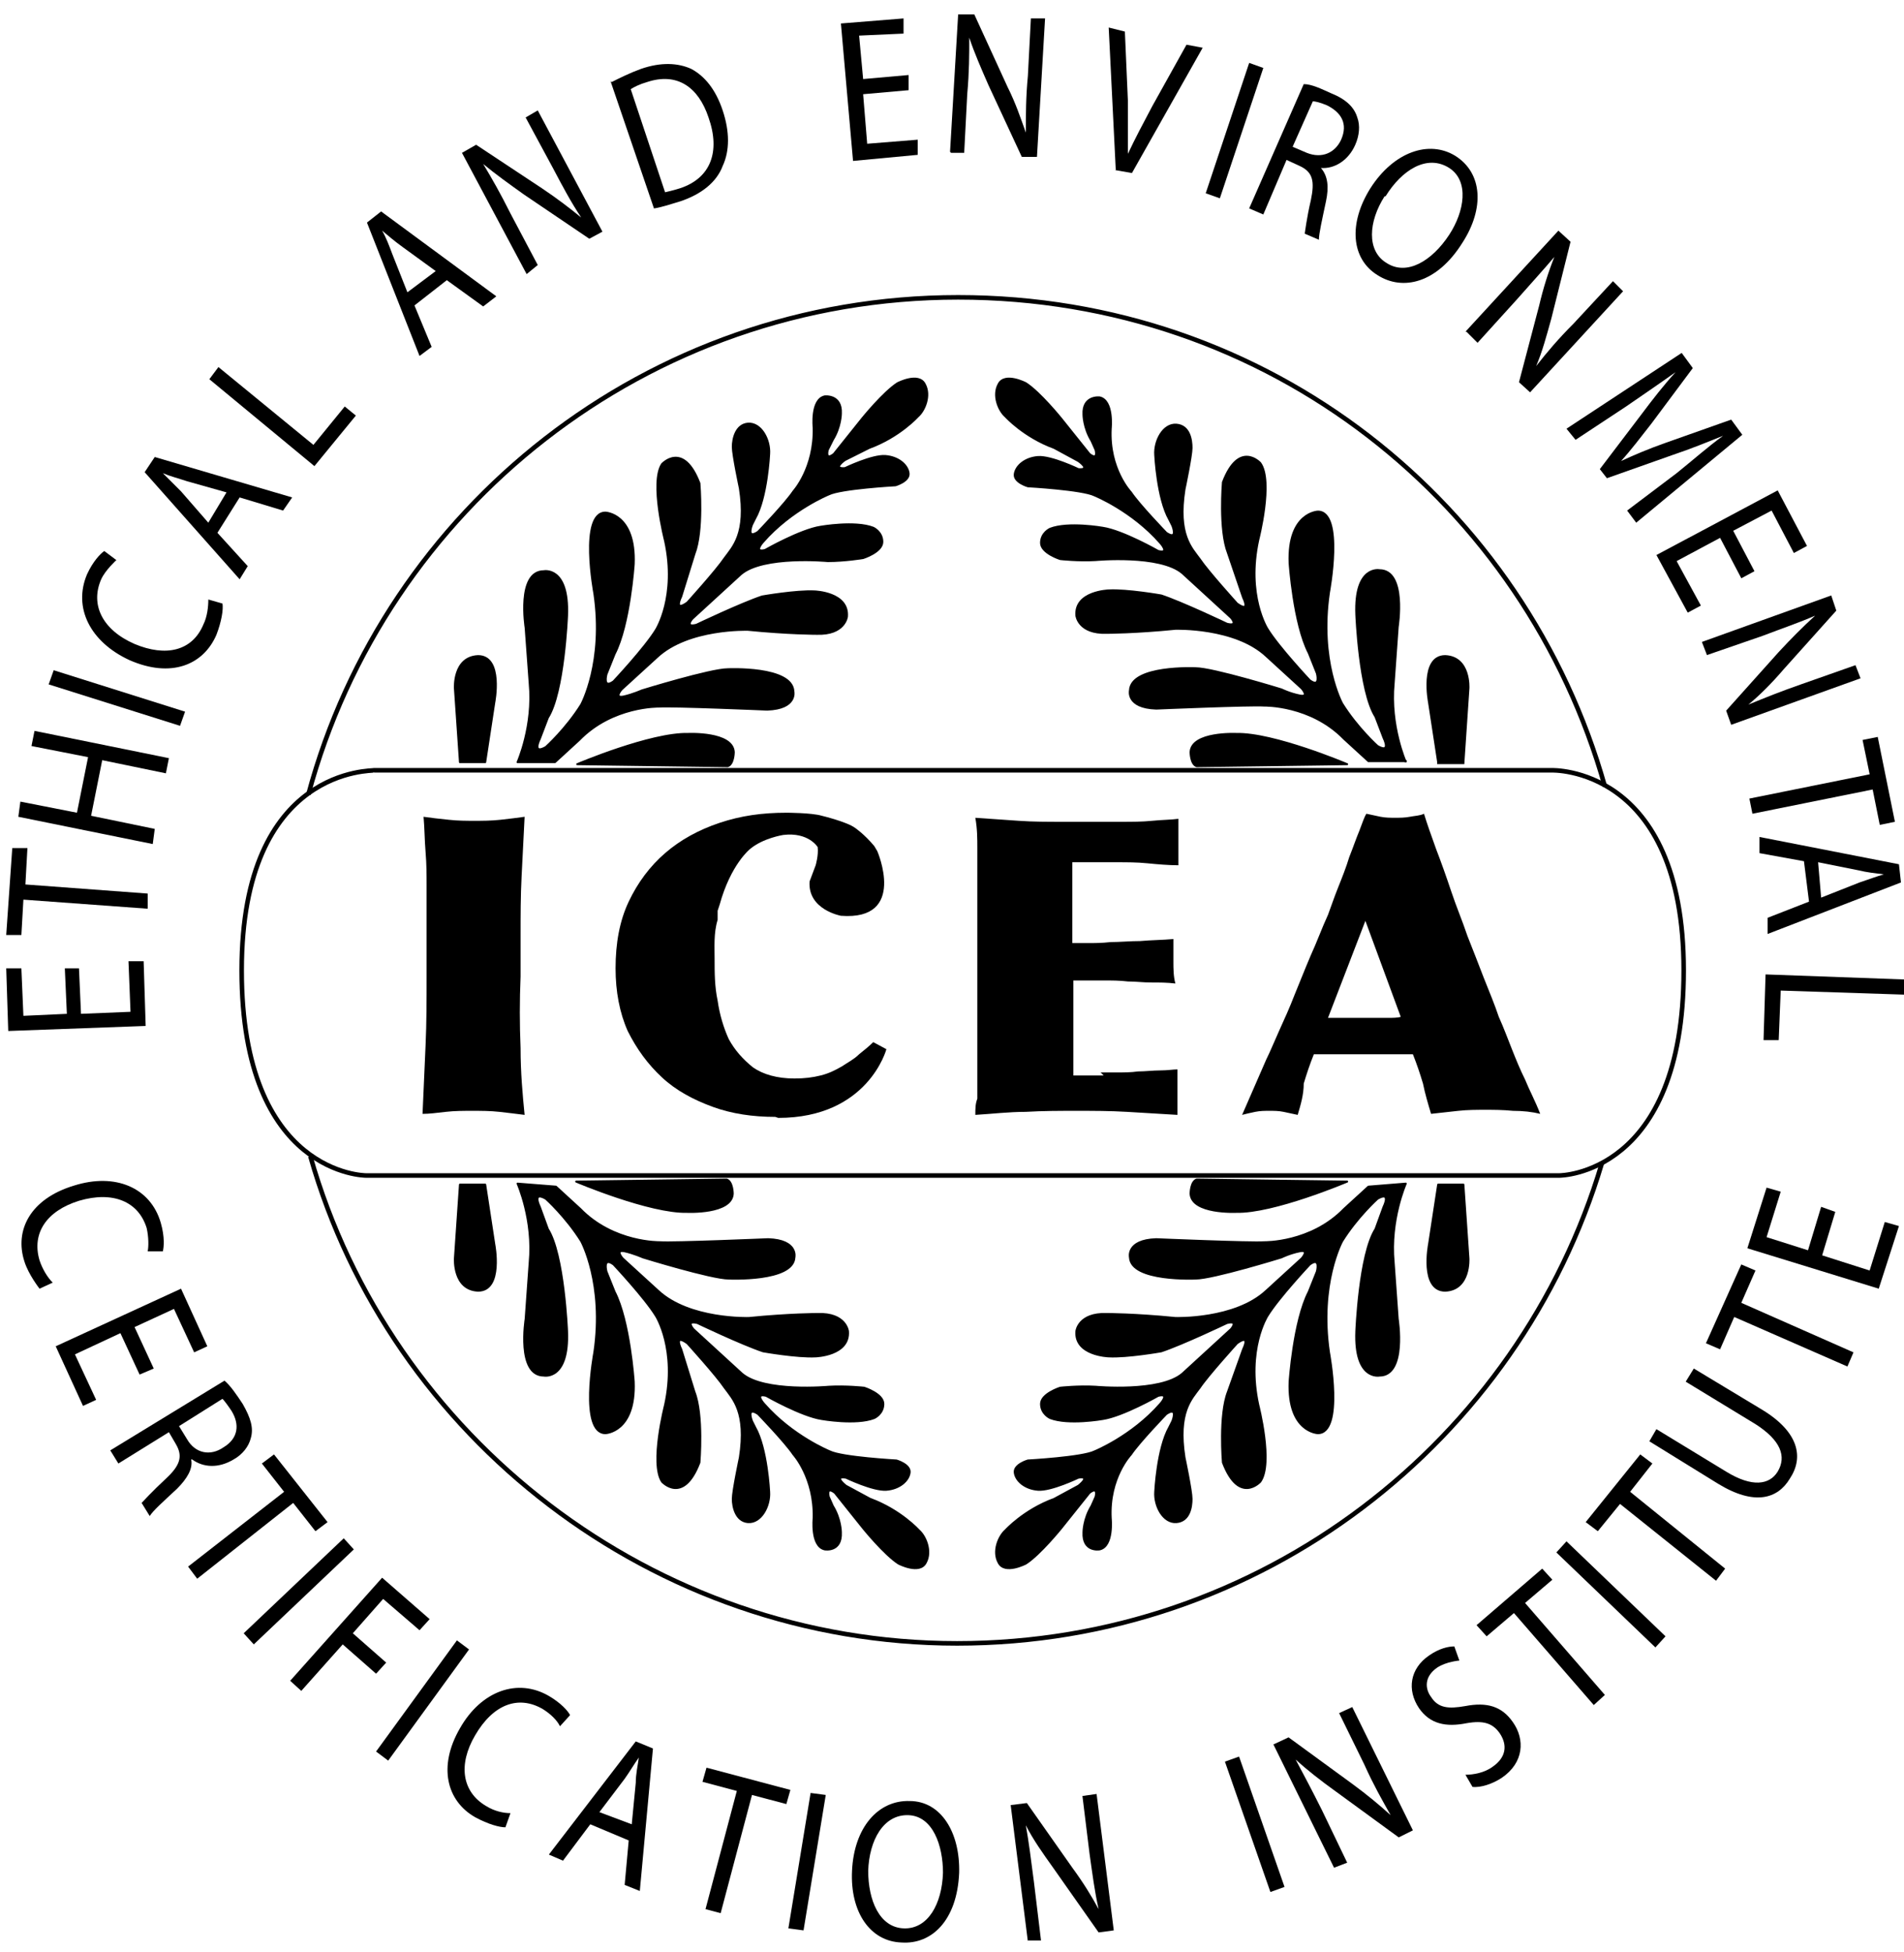 <svg width="79" height="81" viewBox="0 0 79 81" fill="none" xmlns="http://www.w3.org/2000/svg">
<g clip-path="url(#clip0_797_7548)">
<path d="M12.794 32.966C15.981 21.101 26.841 12.337 39.755 12.337C52.669 12.337 63.277 20.891 66.589 32.631M66.463 48.27C63.025 59.801 52.333 68.186 39.713 68.186C27.092 68.186 16.191 59.633 12.878 47.977" stroke="black" stroke-width="0.19"/>
<path d="M15.52 31.96H64.367C64.367 31.96 69.859 31.75 69.859 40.262C69.859 48.773 64.702 48.773 64.702 48.773H64.325H15.184C15.184 48.773 10.027 48.773 10.027 40.262C10.027 31.75 15.52 32.002 15.52 31.96Z" stroke="black" stroke-width="0.19" stroke-linecap="round" stroke-linejoin="round"/>
<path d="M21.6 43.49C21.6 44.497 21.683 45.419 21.767 46.258C21.432 46.216 21.096 46.174 20.719 46.132C20.342 46.09 19.964 46.09 19.587 46.09C19.21 46.09 18.874 46.09 18.497 46.132C18.119 46.174 17.826 46.216 17.532 46.216C17.574 45.251 17.616 44.287 17.658 43.365C17.7 42.442 17.7 41.478 17.7 40.513V36.74C17.7 36.321 17.7 35.859 17.658 35.356C17.616 34.853 17.616 34.35 17.574 33.889C17.868 33.931 18.203 33.972 18.623 34.014C19 34.056 19.377 34.056 19.671 34.056C20.006 34.056 20.384 34.056 20.761 34.014C21.138 33.972 21.474 33.931 21.767 33.889C21.725 34.727 21.683 35.524 21.642 36.362C21.6 37.159 21.6 37.998 21.6 38.794V40.513C21.558 41.52 21.558 42.484 21.6 43.49Z" fill="black"/>
<path d="M32.166 46.341C31.243 46.341 30.363 46.215 29.566 45.922C28.769 45.629 28.056 45.251 27.47 44.706C26.883 44.161 26.421 43.532 26.044 42.777C25.709 42.023 25.541 41.142 25.541 40.178C25.541 39.13 25.709 38.207 26.086 37.41C26.463 36.614 26.966 35.943 27.595 35.398C28.224 34.853 28.979 34.434 29.859 34.14C30.74 33.846 31.62 33.721 32.627 33.721C32.627 33.721 33.675 33.721 34.094 33.846C34.094 33.846 35.142 34.098 35.478 34.35C35.478 34.35 35.855 34.601 36.275 35.104L36.4 35.314C36.4 35.314 37.658 38.207 34.891 37.997C34.891 37.997 33.507 37.746 33.591 36.572L33.843 35.901C33.843 35.901 33.968 35.482 33.926 35.146C33.926 35.146 33.549 34.517 32.501 34.643C32.501 34.643 31.662 34.769 31.117 35.23C31.117 35.23 30.321 35.859 29.859 37.536L29.776 37.788V38.165C29.608 38.71 29.65 39.297 29.65 39.8C29.65 40.345 29.65 40.932 29.776 41.519C29.859 42.106 30.027 42.651 30.237 43.113C30.488 43.574 30.824 43.951 31.243 44.287C31.662 44.58 32.249 44.748 32.962 44.748C33.381 44.748 33.717 44.706 34.052 44.622C34.388 44.538 34.639 44.413 34.933 44.245C35.184 44.077 35.436 43.951 35.646 43.742C35.855 43.574 36.065 43.406 36.233 43.239L36.778 43.532C36.778 43.532 36.023 46.383 32.291 46.383" fill="black"/>
<path d="M45.667 44.497H46.337C46.631 44.497 46.925 44.497 47.218 44.455C47.512 44.455 47.847 44.413 48.141 44.413C48.434 44.413 48.686 44.371 48.853 44.371C48.853 44.539 48.853 44.706 48.853 44.874C48.853 45.042 48.853 45.209 48.853 45.377C48.853 45.545 48.853 45.671 48.853 45.838C48.853 46.006 48.853 46.132 48.853 46.258C48.141 46.216 47.47 46.174 46.757 46.132C46.044 46.09 45.373 46.09 44.66 46.09C43.948 46.09 43.277 46.09 42.564 46.132C41.851 46.132 41.18 46.216 40.468 46.258C40.468 46.006 40.468 45.797 40.551 45.587C40.551 45.377 40.551 45.126 40.551 44.832V37.998C40.551 37.411 40.551 36.866 40.551 36.446C40.551 35.985 40.551 35.566 40.551 35.188C40.551 34.811 40.551 34.392 40.468 33.931C41.054 33.973 41.684 34.014 42.27 34.056C42.858 34.098 43.486 34.098 44.073 34.098H46.505C46.967 34.098 47.386 34.098 47.805 34.056C48.224 34.014 48.602 34.014 48.895 33.973C48.895 34.14 48.895 34.308 48.895 34.434C48.895 34.602 48.895 34.727 48.895 34.895C48.895 35.063 48.895 35.23 48.895 35.398C48.895 35.566 48.895 35.734 48.895 35.901C48.476 35.901 48.015 35.859 47.595 35.818C47.176 35.776 46.757 35.776 46.337 35.776H44.493V39.13H45.122C45.415 39.13 45.709 39.13 46.086 39.088C46.463 39.088 46.883 39.046 47.302 39.046C47.763 39.004 48.224 39.004 48.686 38.962C48.686 39.13 48.686 39.297 48.686 39.423C48.686 39.549 48.686 39.717 48.686 39.885C48.686 40.178 48.686 40.514 48.769 40.807C48.434 40.765 48.099 40.765 47.763 40.765C47.428 40.765 47.134 40.723 46.799 40.723C46.463 40.681 46.128 40.681 45.751 40.681H44.535V44.623H45.792" fill="black"/>
<path d="M53.843 46.258C53.843 46.258 53.465 46.174 53.256 46.132C53.046 46.09 52.878 46.09 52.669 46.09C52.459 46.09 52.291 46.09 52.082 46.132C51.872 46.174 51.704 46.215 51.537 46.258L52.543 43.951C52.711 43.616 52.878 43.197 53.088 42.735C53.298 42.274 53.507 41.813 53.717 41.268C53.927 40.765 54.136 40.22 54.388 39.633C54.639 39.088 54.849 38.501 55.101 37.956C55.226 37.62 55.352 37.243 55.52 36.824C55.688 36.404 55.855 35.985 55.981 35.566C56.149 35.146 56.275 34.769 56.4 34.475C56.526 34.14 56.61 33.889 56.694 33.763C56.904 33.805 57.071 33.847 57.281 33.889C57.49 33.93 57.7 33.93 57.868 33.93C58.078 33.93 58.287 33.93 58.497 33.889C58.706 33.847 58.916 33.847 59.084 33.763C59.21 34.182 59.377 34.643 59.587 35.23C59.797 35.775 60.006 36.362 60.216 36.991C60.425 37.62 60.677 38.207 60.887 38.836C61.138 39.465 61.348 40.01 61.558 40.555C61.809 41.184 62.019 41.687 62.187 42.19C62.396 42.652 62.564 43.113 62.732 43.532C62.899 43.951 63.067 44.371 63.277 44.79C63.444 45.209 63.696 45.67 63.906 46.215C63.57 46.132 63.193 46.09 62.773 46.09C62.354 46.048 61.977 46.048 61.641 46.048C61.264 46.048 60.887 46.048 60.509 46.09C60.132 46.132 59.755 46.174 59.377 46.215C59.252 45.796 59.126 45.377 59.042 44.958C58.916 44.538 58.79 44.161 58.623 43.742H54.514C54.346 44.161 54.22 44.538 54.094 44.958C54.094 45.419 53.968 45.838 53.843 46.258ZM55.101 42.232H57.742C57.742 42.232 57.994 42.232 58.119 42.19L56.652 38.207L55.101 42.232Z" fill="black"/>
<path d="M59.671 31.624L59.293 29.15C59.293 29.15 58.916 27.222 59.964 27.222C61.013 27.264 60.929 28.563 60.929 28.563L60.719 31.666H59.671" fill="black"/>
<path d="M59.671 31.624L59.293 29.15C59.293 29.15 58.916 27.222 59.964 27.222C61.013 27.264 60.929 28.563 60.929 28.563L60.719 31.666H59.671V31.624Z" stroke="black" stroke-width="0.08"/>
<path d="M58.329 31.624C58.329 31.624 57.658 30.115 57.826 28.354L57.994 26.006C57.994 26.006 58.371 23.658 57.239 23.658C57.239 23.658 56.191 23.448 56.275 25.503C56.275 25.503 56.4 28.689 57.071 29.738L57.407 30.618C57.407 30.618 57.742 31.289 57.155 30.953C57.155 30.953 56.316 30.199 55.688 29.192C55.688 29.192 54.723 27.431 55.142 24.58C55.142 24.58 55.771 21.226 54.681 21.226C54.681 21.226 53.423 21.268 53.507 23.364C53.507 23.364 53.675 25.88 54.304 27.096L54.639 27.935C54.639 27.935 54.807 28.564 54.346 28.228C54.346 28.228 53.046 26.845 52.585 26.09C52.585 26.09 51.704 24.706 52.208 22.4C52.208 22.4 52.836 19.968 52.291 19.213C52.291 19.213 51.411 18.249 50.74 20.01C50.74 20.01 50.572 21.981 50.95 22.945L51.578 24.79C51.578 24.79 51.914 25.461 51.327 25.042C51.327 25.042 50.111 23.7 49.776 23.197C49.44 22.735 48.853 22.19 49.147 20.304C49.147 20.304 49.44 18.92 49.44 18.584C49.44 18.249 49.356 17.662 48.811 17.62C48.266 17.578 47.889 18.291 47.931 18.878C47.931 18.878 48.015 20.681 48.518 21.561L48.644 21.813C48.644 21.813 48.895 22.442 48.392 22.107C48.392 22.107 47.26 20.933 46.925 20.429C46.925 20.429 46.002 19.465 46.086 17.788C46.086 17.788 46.212 16.614 45.625 16.488C45.625 16.488 44.912 16.404 44.954 17.201C44.954 17.201 44.954 17.746 45.289 18.291L45.457 18.668C45.457 18.668 45.583 19.13 45.205 18.836L44.031 17.369C44.031 17.369 43.151 16.279 42.564 15.901C42.564 15.901 41.683 15.44 41.432 15.943C41.18 16.404 41.432 17.033 41.725 17.285C41.725 17.285 42.48 18.123 43.738 18.584L44.744 19.13C44.744 19.13 45.289 19.507 44.744 19.465C44.744 19.465 43.612 18.92 43.067 18.962C42.522 19.004 42.145 19.339 42.103 19.675C42.061 20.01 42.648 20.178 42.648 20.178C42.648 20.178 44.912 20.304 45.415 20.555C45.415 20.555 46.966 21.184 48.14 22.526C48.14 22.526 48.56 22.987 48.056 22.861C48.056 22.861 46.589 22.023 45.751 21.897C45.751 21.897 44.325 21.645 43.57 21.939C43.57 21.939 43.193 22.107 43.193 22.526C43.193 22.945 43.989 23.197 43.989 23.197C43.989 23.197 44.744 23.281 45.457 23.239C45.457 23.239 48.14 22.987 49.063 23.784L51.075 25.629C51.075 25.629 51.411 26.006 50.908 25.88C50.908 25.88 49.063 25 48.182 24.706C48.182 24.706 46.757 24.455 46.002 24.497C46.002 24.497 44.576 24.538 44.66 25.545C44.66 25.545 44.744 26.299 45.918 26.258C45.918 26.258 47.092 26.258 48.769 26.09C48.769 26.09 51.243 26.006 52.543 27.222L54.01 28.564C54.01 28.564 54.346 28.941 53.927 28.857C53.507 28.773 53.172 28.605 53.172 28.605C53.172 28.605 50.321 27.725 49.608 27.725C49.608 27.725 46.925 27.599 46.883 28.647C46.883 28.647 46.715 29.36 47.973 29.402C47.973 29.402 51.914 29.234 52.459 29.276C52.459 29.276 54.388 29.234 55.771 30.66L56.778 31.582H58.329" fill="black"/>
<path d="M58.329 31.624C58.329 31.624 57.658 30.115 57.826 28.354L57.994 26.006C57.994 26.006 58.371 23.658 57.239 23.658C57.239 23.658 56.191 23.448 56.275 25.503C56.275 25.503 56.4 28.689 57.071 29.738L57.407 30.618C57.407 30.618 57.742 31.289 57.155 30.953C57.155 30.953 56.316 30.199 55.688 29.192C55.688 29.192 54.723 27.431 55.142 24.58C55.142 24.58 55.771 21.226 54.681 21.226C54.681 21.226 53.423 21.268 53.507 23.364C53.507 23.364 53.675 25.88 54.304 27.096L54.639 27.935C54.639 27.935 54.807 28.564 54.346 28.228C54.346 28.228 53.046 26.845 52.585 26.09C52.585 26.09 51.704 24.706 52.208 22.4C52.208 22.4 52.836 19.968 52.291 19.213C52.291 19.213 51.411 18.249 50.74 20.01C50.74 20.01 50.572 21.981 50.95 22.945L51.578 24.79C51.578 24.79 51.914 25.461 51.327 25.042C51.327 25.042 50.111 23.7 49.776 23.197C49.44 22.735 48.853 22.19 49.147 20.304C49.147 20.304 49.44 18.92 49.44 18.584C49.44 18.249 49.356 17.662 48.811 17.62C48.266 17.578 47.889 18.291 47.931 18.878C47.931 18.878 48.015 20.681 48.518 21.561L48.644 21.813C48.644 21.813 48.895 22.442 48.392 22.107C48.392 22.107 47.26 20.933 46.925 20.429C46.925 20.429 46.002 19.465 46.086 17.788C46.086 17.788 46.212 16.614 45.625 16.488C45.625 16.488 44.912 16.404 44.954 17.201C44.954 17.201 44.954 17.746 45.289 18.291L45.457 18.668C45.457 18.668 45.583 19.13 45.205 18.836L44.031 17.369C44.031 17.369 43.151 16.279 42.564 15.901C42.564 15.901 41.683 15.44 41.432 15.943C41.18 16.404 41.432 17.033 41.725 17.285C41.725 17.285 42.48 18.123 43.738 18.584L44.744 19.13C44.744 19.13 45.289 19.507 44.744 19.465C44.744 19.465 43.612 18.92 43.067 18.962C42.522 19.004 42.145 19.339 42.103 19.675C42.061 20.01 42.648 20.178 42.648 20.178C42.648 20.178 44.912 20.304 45.415 20.555C45.415 20.555 46.966 21.184 48.14 22.526C48.14 22.526 48.56 22.987 48.056 22.861C48.056 22.861 46.589 22.023 45.751 21.897C45.751 21.897 44.325 21.645 43.57 21.939C43.57 21.939 43.193 22.107 43.193 22.526C43.193 22.945 43.989 23.197 43.989 23.197C43.989 23.197 44.744 23.281 45.457 23.239C45.457 23.239 48.14 22.987 49.063 23.784L51.075 25.629C51.075 25.629 51.411 26.006 50.908 25.88C50.908 25.88 49.063 25 48.182 24.706C48.182 24.706 46.757 24.455 46.002 24.497C46.002 24.497 44.576 24.538 44.66 25.545C44.66 25.545 44.744 26.299 45.918 26.258C45.918 26.258 47.092 26.258 48.769 26.09C48.769 26.09 51.243 26.006 52.543 27.222L54.01 28.564C54.01 28.564 54.346 28.941 53.927 28.857C53.507 28.773 53.172 28.605 53.172 28.605C53.172 28.605 50.321 27.725 49.608 27.725C49.608 27.725 46.925 27.599 46.883 28.647C46.883 28.647 46.715 29.36 47.973 29.402C47.973 29.402 51.914 29.234 52.459 29.276C52.459 29.276 54.388 29.234 55.771 30.66L56.778 31.582H58.329V31.624Z" stroke="black" stroke-width="0.08"/>
<path d="M55.897 31.708C55.897 31.708 52.836 30.409 51.285 30.451C51.285 30.451 49.44 30.367 49.398 31.205C49.398 31.205 49.398 31.708 49.65 31.792L55.897 31.708Z" fill="black"/>
<path d="M55.897 31.708C55.897 31.708 52.836 30.409 51.285 30.451C51.285 30.451 49.44 30.367 49.398 31.205C49.398 31.205 49.398 31.708 49.65 31.792L55.897 31.708Z" stroke="black" stroke-width="0.08" stroke-linecap="round" stroke-linejoin="round"/>
<path d="M20.132 31.624L20.509 29.15C20.509 29.15 20.887 27.222 19.838 27.222C18.79 27.264 18.874 28.563 18.874 28.563L19.084 31.624H20.132Z" fill="black"/>
<path d="M20.132 31.624L20.509 29.15C20.509 29.15 20.887 27.222 19.838 27.222C18.79 27.264 18.874 28.563 18.874 28.563L19.084 31.624H20.132Z" stroke="black" stroke-width="0.08" stroke-linecap="round" stroke-linejoin="round"/>
<path d="M21.474 31.624C21.474 31.624 22.145 30.115 21.977 28.354L21.809 26.048C21.809 26.048 21.432 23.7 22.564 23.7C22.564 23.7 23.612 23.49 23.528 25.545C23.528 25.545 23.402 28.731 22.732 29.779L22.396 30.66C22.396 30.66 22.061 31.331 22.648 30.995C22.648 30.995 23.486 30.241 24.115 29.234C24.115 29.234 25.079 27.473 24.66 24.622C24.66 24.622 24.031 21.268 25.121 21.268C25.121 21.268 26.379 21.31 26.295 23.406C26.295 23.406 26.128 25.922 25.499 27.138L25.163 27.977C25.163 27.977 24.996 28.605 25.457 28.27C25.457 28.27 26.757 26.886 27.218 26.132C27.218 26.132 28.098 24.748 27.595 22.442C27.595 22.442 26.966 20.01 27.469 19.255C27.469 19.255 28.35 18.291 29.021 20.052C29.021 20.052 29.189 22.023 28.811 22.987L28.266 24.748C28.266 24.748 27.931 25.419 28.518 25C28.518 25 29.734 23.658 30.069 23.155C30.404 22.694 30.991 22.148 30.698 20.262C30.698 20.262 30.404 18.878 30.404 18.543C30.404 18.207 30.53 17.62 31.033 17.578C31.578 17.536 31.956 18.249 31.914 18.836C31.914 18.836 31.83 20.639 31.327 21.52L31.201 21.771C31.201 21.771 30.95 22.4 31.453 22.065C31.453 22.065 32.585 20.891 32.92 20.387C32.92 20.387 33.801 19.423 33.759 17.746C33.759 17.746 33.633 16.572 34.22 16.446C34.22 16.446 34.933 16.362 34.891 17.159C34.891 17.159 34.891 17.704 34.555 18.249L34.346 18.668C34.346 18.668 34.22 19.13 34.597 18.836L35.771 17.369C35.771 17.369 36.652 16.279 37.239 15.901C37.239 15.901 38.119 15.44 38.371 15.943C38.623 16.404 38.371 17.033 38.077 17.285C38.077 17.285 37.323 18.123 36.065 18.584L35.059 19.088C35.059 19.088 34.514 19.465 35.059 19.423C35.059 19.423 36.191 18.878 36.736 18.92C37.281 18.962 37.658 19.297 37.7 19.633C37.742 19.968 37.155 20.136 37.155 20.136C37.155 20.136 34.891 20.262 34.388 20.513C34.388 20.513 32.836 21.142 31.662 22.484C31.662 22.484 31.243 22.945 31.746 22.819C31.746 22.819 33.214 21.981 34.052 21.855C34.052 21.855 35.478 21.603 36.233 21.897C36.233 21.897 36.61 22.065 36.61 22.484C36.61 22.903 35.813 23.155 35.813 23.155C35.813 23.155 35.059 23.281 34.346 23.281C34.346 23.281 31.662 23.029 30.74 23.826L28.727 25.671C28.727 25.671 28.392 26.048 28.895 25.922C28.895 25.922 30.74 25.042 31.62 24.748C31.62 24.748 33.046 24.497 33.801 24.538C33.801 24.538 35.226 24.58 35.142 25.587C35.142 25.587 35.059 26.341 33.885 26.299C33.885 26.299 32.711 26.299 31.033 26.132C31.033 26.132 28.56 26.048 27.26 27.264L25.792 28.605C25.792 28.605 25.457 28.983 25.876 28.899C26.253 28.815 26.631 28.647 26.631 28.647C26.631 28.647 29.482 27.767 30.195 27.767C30.195 27.767 32.878 27.641 32.92 28.689C32.92 28.689 33.088 29.402 31.83 29.444C31.83 29.444 27.889 29.276 27.344 29.318C27.344 29.318 25.415 29.276 24.031 30.702L23.025 31.624H21.474Z" fill="black"/>
<path d="M21.474 31.624C21.474 31.624 22.145 30.115 21.977 28.354L21.809 26.048C21.809 26.048 21.432 23.7 22.564 23.7C22.564 23.7 23.612 23.49 23.528 25.545C23.528 25.545 23.402 28.731 22.732 29.779L22.396 30.66C22.396 30.66 22.061 31.331 22.648 30.995C22.648 30.995 23.486 30.241 24.115 29.234C24.115 29.234 25.079 27.473 24.66 24.622C24.66 24.622 24.031 21.268 25.121 21.268C25.121 21.268 26.379 21.31 26.295 23.406C26.295 23.406 26.128 25.922 25.499 27.138L25.163 27.977C25.163 27.977 24.996 28.605 25.457 28.27C25.457 28.27 26.757 26.886 27.218 26.132C27.218 26.132 28.098 24.748 27.595 22.442C27.595 22.442 26.966 20.01 27.469 19.255C27.469 19.255 28.35 18.291 29.021 20.052C29.021 20.052 29.189 22.023 28.811 22.987L28.266 24.748C28.266 24.748 27.931 25.419 28.518 25C28.518 25 29.734 23.658 30.069 23.155C30.404 22.694 30.991 22.148 30.698 20.262C30.698 20.262 30.404 18.878 30.404 18.543C30.404 18.207 30.53 17.62 31.033 17.578C31.578 17.536 31.956 18.249 31.914 18.836C31.914 18.836 31.83 20.639 31.327 21.52L31.201 21.771C31.201 21.771 30.95 22.4 31.453 22.065C31.453 22.065 32.585 20.891 32.92 20.387C32.92 20.387 33.801 19.423 33.759 17.746C33.759 17.746 33.633 16.572 34.22 16.446C34.22 16.446 34.933 16.362 34.891 17.159C34.891 17.159 34.891 17.704 34.555 18.249L34.346 18.668C34.346 18.668 34.22 19.13 34.597 18.836L35.771 17.369C35.771 17.369 36.652 16.279 37.239 15.901C37.239 15.901 38.119 15.44 38.371 15.943C38.623 16.404 38.371 17.033 38.077 17.285C38.077 17.285 37.323 18.123 36.065 18.584L35.059 19.088C35.059 19.088 34.514 19.465 35.059 19.423C35.059 19.423 36.191 18.878 36.736 18.92C37.281 18.962 37.658 19.297 37.7 19.633C37.742 19.968 37.155 20.136 37.155 20.136C37.155 20.136 34.891 20.262 34.388 20.513C34.388 20.513 32.836 21.142 31.662 22.484C31.662 22.484 31.243 22.945 31.746 22.819C31.746 22.819 33.214 21.981 34.052 21.855C34.052 21.855 35.478 21.603 36.233 21.897C36.233 21.897 36.61 22.065 36.61 22.484C36.61 22.903 35.813 23.155 35.813 23.155C35.813 23.155 35.059 23.281 34.346 23.281C34.346 23.281 31.662 23.029 30.74 23.826L28.727 25.671C28.727 25.671 28.392 26.048 28.895 25.922C28.895 25.922 30.74 25.042 31.62 24.748C31.62 24.748 33.046 24.497 33.801 24.538C33.801 24.538 35.226 24.58 35.142 25.587C35.142 25.587 35.059 26.341 33.885 26.299C33.885 26.299 32.711 26.299 31.033 26.132C31.033 26.132 28.56 26.048 27.26 27.264L25.792 28.605C25.792 28.605 25.457 28.983 25.876 28.899C26.253 28.815 26.631 28.647 26.631 28.647C26.631 28.647 29.482 27.767 30.195 27.767C30.195 27.767 32.878 27.641 32.92 28.689C32.92 28.689 33.088 29.402 31.83 29.444C31.83 29.444 27.889 29.276 27.344 29.318C27.344 29.318 25.415 29.276 24.031 30.702L23.025 31.624H21.474Z" stroke="black" stroke-width="0.08" stroke-linecap="round" stroke-linejoin="round"/>
<path d="M23.948 31.708C23.948 31.708 27.008 30.409 28.56 30.451C28.56 30.451 30.404 30.367 30.447 31.205C30.447 31.205 30.447 31.708 30.195 31.792L23.948 31.708Z" fill="black"/>
<path d="M23.948 31.708C23.948 31.708 27.008 30.409 28.56 30.451C28.56 30.451 30.404 30.367 30.447 31.205C30.447 31.205 30.447 31.708 30.195 31.792L23.948 31.708Z" stroke="black" stroke-width="0.08" stroke-linecap="round" stroke-linejoin="round"/>
<path d="M59.671 49.15L59.293 51.624C59.293 51.624 58.916 53.553 59.964 53.553C61.013 53.511 60.929 52.211 60.929 52.211L60.719 49.15H59.671Z" fill="black"/>
<path d="M59.671 49.15L59.293 51.624C59.293 51.624 58.916 53.553 59.964 53.553C61.013 53.511 60.929 52.211 60.929 52.211L60.719 49.15H59.671Z" stroke="black" stroke-width="0.08" stroke-linecap="round" stroke-linejoin="round"/>
<path d="M58.329 49.109C58.329 49.109 57.658 50.618 57.826 52.379L57.994 54.727C57.994 54.727 58.371 57.075 57.239 57.075C57.239 57.075 56.191 57.285 56.275 55.23C56.275 55.23 56.4 52.044 57.071 50.996L57.407 50.073C57.407 50.073 57.742 49.402 57.155 49.738C57.155 49.738 56.316 50.492 55.688 51.499C55.688 51.499 54.723 53.26 55.142 56.111C55.142 56.111 55.771 59.465 54.681 59.465C54.681 59.465 53.423 59.423 53.507 57.327C53.507 57.327 53.675 54.811 54.304 53.595L54.639 52.757C54.639 52.757 54.807 52.128 54.346 52.463C54.346 52.463 53.046 53.847 52.585 54.602C52.585 54.602 51.704 55.985 52.208 58.291C52.208 58.291 52.836 60.723 52.291 61.478C52.291 61.478 51.411 62.442 50.74 60.681C50.74 60.681 50.572 58.711 50.95 57.746L51.578 55.985C51.578 55.985 51.914 55.314 51.327 55.734C51.327 55.734 50.111 57.075 49.776 57.578C49.44 58.04 48.853 58.585 49.147 60.472C49.147 60.472 49.44 61.855 49.44 62.191C49.44 62.526 49.356 63.113 48.811 63.155C48.266 63.197 47.889 62.484 47.931 61.897C47.931 61.897 48.015 60.094 48.518 59.214L48.644 58.962C48.644 58.962 48.895 58.333 48.392 58.669C48.392 58.669 47.26 59.843 46.925 60.346C46.925 60.346 46.002 61.31 46.086 62.987C46.086 62.987 46.212 64.161 45.625 64.287C45.625 64.287 44.912 64.413 44.954 63.574C44.954 63.574 44.954 63.029 45.289 62.484L45.457 62.107C45.457 62.107 45.583 61.646 45.205 61.939L44.031 63.407C44.031 63.407 43.151 64.497 42.564 64.874C42.564 64.874 41.683 65.335 41.432 64.832C41.18 64.371 41.432 63.742 41.725 63.49C41.725 63.49 42.48 62.652 43.738 62.191L44.744 61.646C44.744 61.646 45.289 61.226 44.744 61.31C44.744 61.31 43.612 61.855 43.067 61.813C42.522 61.771 42.145 61.436 42.103 61.1C42.061 60.765 42.648 60.597 42.648 60.597C42.648 60.597 44.912 60.472 45.415 60.22C45.415 60.22 46.966 59.591 48.14 58.249C48.14 58.249 48.56 57.788 48.056 57.914C48.056 57.914 46.589 58.752 45.751 58.878C45.751 58.878 44.325 59.13 43.57 58.836C43.57 58.836 43.193 58.669 43.193 58.249C43.193 57.83 43.989 57.578 43.989 57.578C43.989 57.578 44.744 57.495 45.457 57.537C45.457 57.537 48.14 57.788 49.063 56.992L51.075 55.147C51.075 55.147 51.411 54.769 50.908 54.895C50.908 54.895 49.063 55.776 48.182 56.069C48.182 56.069 46.757 56.321 46.002 56.279C46.002 56.279 44.576 56.237 44.66 55.23C44.66 55.23 44.744 54.476 45.918 54.518C45.918 54.518 47.092 54.518 48.769 54.685C48.769 54.685 51.243 54.769 52.543 53.553L54.01 52.212C54.01 52.212 54.346 51.834 53.927 51.918C53.507 52.002 53.172 52.17 53.172 52.17C53.172 52.17 50.321 53.05 49.608 53.05C49.608 53.05 46.925 53.176 46.883 52.17C46.883 52.17 46.715 51.457 47.973 51.415C47.973 51.415 51.914 51.583 52.459 51.541C52.459 51.541 54.388 51.583 55.771 50.157L56.778 49.235L58.329 49.109Z" fill="black"/>
<path d="M58.329 49.109C58.329 49.109 57.658 50.618 57.826 52.379L57.994 54.727C57.994 54.727 58.371 57.075 57.239 57.075C57.239 57.075 56.191 57.285 56.275 55.23C56.275 55.23 56.4 52.044 57.071 50.996L57.407 50.073C57.407 50.073 57.742 49.402 57.155 49.738C57.155 49.738 56.316 50.492 55.688 51.499C55.688 51.499 54.723 53.26 55.142 56.111C55.142 56.111 55.771 59.465 54.681 59.465C54.681 59.465 53.423 59.423 53.507 57.327C53.507 57.327 53.675 54.811 54.304 53.595L54.639 52.757C54.639 52.757 54.807 52.128 54.346 52.463C54.346 52.463 53.046 53.847 52.585 54.602C52.585 54.602 51.704 55.985 52.208 58.291C52.208 58.291 52.836 60.723 52.291 61.478C52.291 61.478 51.411 62.442 50.74 60.681C50.74 60.681 50.572 58.711 50.95 57.746L51.578 55.985C51.578 55.985 51.914 55.314 51.327 55.734C51.327 55.734 50.111 57.075 49.776 57.578C49.44 58.04 48.853 58.585 49.147 60.472C49.147 60.472 49.44 61.855 49.44 62.191C49.44 62.526 49.356 63.113 48.811 63.155C48.266 63.197 47.889 62.484 47.931 61.897C47.931 61.897 48.015 60.094 48.518 59.214L48.644 58.962C48.644 58.962 48.895 58.333 48.392 58.669C48.392 58.669 47.26 59.843 46.925 60.346C46.925 60.346 46.002 61.31 46.086 62.987C46.086 62.987 46.212 64.161 45.625 64.287C45.625 64.287 44.912 64.413 44.954 63.574C44.954 63.574 44.954 63.029 45.289 62.484L45.457 62.107C45.457 62.107 45.583 61.646 45.205 61.939L44.031 63.407C44.031 63.407 43.151 64.497 42.564 64.874C42.564 64.874 41.683 65.335 41.432 64.832C41.18 64.371 41.432 63.742 41.725 63.49C41.725 63.49 42.48 62.652 43.738 62.191L44.744 61.646C44.744 61.646 45.289 61.226 44.744 61.31C44.744 61.31 43.612 61.855 43.067 61.813C42.522 61.771 42.145 61.436 42.103 61.1C42.061 60.765 42.648 60.597 42.648 60.597C42.648 60.597 44.912 60.472 45.415 60.22C45.415 60.22 46.966 59.591 48.14 58.249C48.14 58.249 48.56 57.788 48.056 57.914C48.056 57.914 46.589 58.752 45.751 58.878C45.751 58.878 44.325 59.13 43.57 58.836C43.57 58.836 43.193 58.669 43.193 58.249C43.193 57.83 43.989 57.578 43.989 57.578C43.989 57.578 44.744 57.495 45.457 57.537C45.457 57.537 48.14 57.788 49.063 56.992L51.075 55.147C51.075 55.147 51.411 54.769 50.908 54.895C50.908 54.895 49.063 55.776 48.182 56.069C48.182 56.069 46.757 56.321 46.002 56.279C46.002 56.279 44.576 56.237 44.66 55.23C44.66 55.23 44.744 54.476 45.918 54.518C45.918 54.518 47.092 54.518 48.769 54.685C48.769 54.685 51.243 54.769 52.543 53.553L54.01 52.212C54.01 52.212 54.346 51.834 53.927 51.918C53.507 52.002 53.172 52.17 53.172 52.17C53.172 52.17 50.321 53.05 49.608 53.05C49.608 53.05 46.925 53.176 46.883 52.17C46.883 52.17 46.715 51.457 47.973 51.415C47.973 51.415 51.914 51.583 52.459 51.541C52.459 51.541 54.388 51.583 55.771 50.157L56.778 49.235L58.329 49.109Z" stroke="black" stroke-width="0.08" stroke-linecap="round" stroke-linejoin="round"/>
<path d="M55.897 49.025C55.897 49.025 52.836 50.325 51.285 50.283C51.285 50.283 49.44 50.367 49.398 49.528C49.398 49.528 49.398 49.025 49.65 48.941L55.897 49.025Z" fill="black"/>
<path d="M55.897 49.025C55.897 49.025 52.836 50.325 51.285 50.283C51.285 50.283 49.44 50.367 49.398 49.528C49.398 49.528 49.398 49.025 49.65 48.941L55.897 49.025Z" stroke="black" stroke-width="0.08" stroke-linecap="round" stroke-linejoin="round"/>
<path d="M20.132 49.15L20.509 51.624C20.509 51.624 20.887 53.553 19.838 53.553C18.79 53.511 18.874 52.211 18.874 52.211L19.084 49.15H20.132Z" fill="black"/>
<path d="M20.132 49.15L20.509 51.624C20.509 51.624 20.887 53.553 19.838 53.553C18.79 53.511 18.874 52.211 18.874 52.211L19.084 49.15H20.132Z" stroke="black" stroke-width="0.08" stroke-linecap="round" stroke-linejoin="round"/>
<path d="M21.474 49.109C21.474 49.109 22.145 50.618 21.977 52.379L21.809 54.727C21.809 54.727 21.432 57.075 22.564 57.075C22.564 57.075 23.612 57.285 23.528 55.23C23.528 55.23 23.402 52.044 22.732 50.996L22.396 50.073C22.396 50.073 22.061 49.402 22.648 49.738C22.648 49.738 23.486 50.492 24.115 51.499C24.115 51.499 25.079 53.26 24.66 56.111C24.66 56.111 24.031 59.465 25.121 59.465C25.121 59.465 26.379 59.423 26.295 57.327C26.295 57.327 26.128 54.811 25.499 53.595L25.163 52.757C25.163 52.757 24.996 52.128 25.457 52.463C25.457 52.463 26.757 53.847 27.218 54.602C27.218 54.602 28.098 55.985 27.595 58.291C27.595 58.291 26.966 60.723 27.469 61.478C27.469 61.478 28.35 62.442 29.021 60.681C29.021 60.681 29.189 58.711 28.811 57.746L28.266 55.985C28.266 55.985 27.931 55.314 28.518 55.734C28.518 55.734 29.734 57.075 30.069 57.578C30.404 58.04 30.991 58.585 30.698 60.472C30.698 60.472 30.404 61.855 30.404 62.191C30.404 62.526 30.53 63.113 31.033 63.155C31.578 63.197 31.956 62.484 31.914 61.897C31.914 61.897 31.83 60.094 31.327 59.214L31.201 58.962C31.201 58.962 30.95 58.333 31.453 58.669C31.453 58.669 32.585 59.843 32.92 60.346C32.92 60.346 33.801 61.31 33.759 62.987C33.759 62.987 33.633 64.161 34.22 64.287C34.22 64.287 34.933 64.413 34.891 63.574C34.891 63.574 34.891 63.029 34.555 62.484L34.388 62.107C34.388 62.107 34.262 61.646 34.639 61.939L35.813 63.407C35.813 63.407 36.694 64.497 37.281 64.874C37.281 64.874 38.161 65.335 38.413 64.832C38.664 64.371 38.413 63.742 38.119 63.49C38.119 63.49 37.365 62.652 36.107 62.191L35.1 61.646C35.1 61.646 34.555 61.226 35.1 61.31C35.1 61.31 36.233 61.855 36.778 61.813C37.323 61.771 37.7 61.436 37.742 61.1C37.784 60.765 37.197 60.597 37.197 60.597C37.197 60.597 34.933 60.472 34.43 60.22C34.43 60.22 32.878 59.591 31.704 58.249C31.704 58.249 31.285 57.788 31.788 57.914C31.788 57.914 33.256 58.752 34.094 58.878C34.094 58.878 35.52 59.13 36.275 58.836C36.275 58.836 36.652 58.669 36.652 58.249C36.652 57.83 35.855 57.578 35.855 57.578C35.855 57.578 35.1 57.495 34.388 57.537C34.388 57.537 31.704 57.788 30.782 56.992L28.769 55.147C28.769 55.147 28.434 54.769 28.937 54.895C28.937 54.895 30.782 55.776 31.662 56.069C31.662 56.069 33.088 56.321 33.843 56.279C33.843 56.279 35.268 56.237 35.184 55.23C35.184 55.23 35.1 54.476 33.926 54.518C33.926 54.518 32.752 54.518 31.075 54.685C31.075 54.685 28.602 54.769 27.302 53.553L25.834 52.212C25.834 52.212 25.499 51.834 25.918 51.918C26.295 52.002 26.673 52.17 26.673 52.17C26.673 52.17 29.524 53.05 30.237 53.05C30.237 53.05 32.92 53.176 32.962 52.17C32.962 52.17 33.13 51.457 31.872 51.415C31.872 51.415 27.931 51.583 27.386 51.541C27.386 51.541 25.457 51.583 24.073 50.157L23.067 49.235L21.474 49.109Z" fill="black"/>
<path d="M21.474 49.109C21.474 49.109 22.145 50.618 21.977 52.379L21.809 54.727C21.809 54.727 21.432 57.075 22.564 57.075C22.564 57.075 23.612 57.285 23.528 55.23C23.528 55.23 23.402 52.044 22.732 50.996L22.396 50.073C22.396 50.073 22.061 49.402 22.648 49.738C22.648 49.738 23.486 50.492 24.115 51.499C24.115 51.499 25.079 53.26 24.66 56.111C24.66 56.111 24.031 59.465 25.121 59.465C25.121 59.465 26.379 59.423 26.295 57.327C26.295 57.327 26.128 54.811 25.499 53.595L25.163 52.757C25.163 52.757 24.996 52.128 25.457 52.463C25.457 52.463 26.757 53.847 27.218 54.602C27.218 54.602 28.098 55.985 27.595 58.291C27.595 58.291 26.966 60.723 27.469 61.478C27.469 61.478 28.35 62.442 29.021 60.681C29.021 60.681 29.189 58.711 28.811 57.746L28.266 55.985C28.266 55.985 27.931 55.314 28.518 55.734C28.518 55.734 29.734 57.075 30.069 57.578C30.404 58.04 30.991 58.585 30.698 60.472C30.698 60.472 30.404 61.855 30.404 62.191C30.404 62.526 30.53 63.113 31.033 63.155C31.578 63.197 31.956 62.484 31.914 61.897C31.914 61.897 31.83 60.094 31.327 59.214L31.201 58.962C31.201 58.962 30.95 58.333 31.453 58.669C31.453 58.669 32.585 59.843 32.92 60.346C32.92 60.346 33.801 61.31 33.759 62.987C33.759 62.987 33.633 64.161 34.22 64.287C34.22 64.287 34.933 64.413 34.891 63.574C34.891 63.574 34.891 63.029 34.555 62.484L34.388 62.107C34.388 62.107 34.262 61.646 34.639 61.939L35.813 63.407C35.813 63.407 36.694 64.497 37.281 64.874C37.281 64.874 38.161 65.335 38.413 64.832C38.664 64.371 38.413 63.742 38.119 63.49C38.119 63.49 37.365 62.652 36.107 62.191L35.1 61.646C35.1 61.646 34.555 61.226 35.1 61.31C35.1 61.31 36.233 61.855 36.778 61.813C37.323 61.771 37.7 61.436 37.742 61.1C37.784 60.765 37.197 60.597 37.197 60.597C37.197 60.597 34.933 60.472 34.43 60.22C34.43 60.22 32.878 59.591 31.704 58.249C31.704 58.249 31.285 57.788 31.788 57.914C31.788 57.914 33.256 58.752 34.094 58.878C34.094 58.878 35.52 59.13 36.275 58.836C36.275 58.836 36.652 58.669 36.652 58.249C36.652 57.83 35.855 57.578 35.855 57.578C35.855 57.578 35.1 57.495 34.388 57.537C34.388 57.537 31.704 57.788 30.782 56.992L28.769 55.147C28.769 55.147 28.434 54.769 28.937 54.895C28.937 54.895 30.782 55.776 31.662 56.069C31.662 56.069 33.088 56.321 33.843 56.279C33.843 56.279 35.268 56.237 35.184 55.23C35.184 55.23 35.1 54.476 33.926 54.518C33.926 54.518 32.752 54.518 31.075 54.685C31.075 54.685 28.602 54.769 27.302 53.553L25.834 52.212C25.834 52.212 25.499 51.834 25.918 51.918C26.295 52.002 26.673 52.17 26.673 52.17C26.673 52.17 29.524 53.05 30.237 53.05C30.237 53.05 32.92 53.176 32.962 52.17C32.962 52.17 33.13 51.457 31.872 51.415C31.872 51.415 27.931 51.583 27.386 51.541C27.386 51.541 25.457 51.583 24.073 50.157L23.067 49.235L21.474 49.109Z" stroke="black" stroke-width="0.08" stroke-linecap="round" stroke-linejoin="round"/>
<path d="M23.905 49.025C23.905 49.025 26.966 50.325 28.518 50.283C28.518 50.283 30.363 50.367 30.404 49.528C30.404 49.528 30.404 49.025 30.153 48.941L23.905 49.025Z" fill="black"/>
<path d="M23.905 49.025C23.905 49.025 26.966 50.325 28.518 50.283C28.518 50.283 30.363 50.367 30.404 49.528C30.404 49.528 30.404 49.025 30.153 48.941L23.905 49.025Z" stroke="black" stroke-width="0.08" stroke-linecap="round" stroke-linejoin="round"/>
<path d="M3.277 40.178L3.361 42.065L5.415 41.981L5.331 39.884H5.96L6.044 42.568L0.342 42.777L0.258 40.178H0.887L0.971 42.148L2.774 42.065L2.69 40.178H3.277Z" fill="black"/>
<path d="M0.971 37.327L0.887 38.794H0.258L0.509 35.188H1.138L1.054 36.698L6.128 37.075V37.704L0.971 37.327Z" fill="black"/>
<path d="M0.845 33.26L3.193 33.721L3.654 31.415L1.306 30.954L1.432 30.325L7.008 31.457L6.883 32.086L4.241 31.541L3.78 33.847L6.421 34.392L6.338 35.021L0.761 33.889L0.845 33.26Z" fill="black"/>
<path d="M2.228 27.809L7.679 29.528L7.47 30.115L2.019 28.396L2.228 27.809Z" fill="black"/>
<path d="M9.231 25.042C9.272 25.293 9.189 25.796 8.979 26.341C8.434 27.599 7.092 28.144 5.373 27.39C3.738 26.635 3.025 25.209 3.612 23.826C3.864 23.281 4.157 22.987 4.325 22.861L4.828 23.239C4.828 23.239 4.367 23.658 4.199 24.035C3.738 25.084 4.241 26.132 5.583 26.719C6.883 27.264 7.973 27.012 8.434 25.922C8.602 25.587 8.644 25.167 8.644 24.874L9.231 25.042Z" fill="black"/>
<path d="M9.021 22.107L10.279 23.49L9.943 24.035L6.002 19.591L6.421 18.962L12.123 20.639L11.746 21.184L9.943 20.639L9.021 22.107ZM9.398 20.429L7.763 19.968C7.386 19.842 7.05 19.759 6.757 19.633C7.008 19.884 7.26 20.136 7.511 20.387L8.643 21.687L9.398 20.429Z" fill="black"/>
<path d="M8.686 15.734L9.063 15.23L13.004 18.459L14.304 16.866L14.765 17.243L13.046 19.34L8.686 15.734Z" fill="black"/>
<path d="M17.197 12.673L17.91 14.392L17.407 14.769L15.226 9.235L15.813 8.773L20.593 12.295L20.048 12.715L18.539 11.625L17.197 12.673ZM18.078 11.247L16.694 10.241C16.4 10.031 16.107 9.78 15.855 9.57C16.023 9.864 16.149 10.199 16.274 10.534L16.904 12.128L18.078 11.247Z" fill="black"/>
<path d="M21.851 11.373L19.168 6.342L19.755 6.006L22.48 7.809C23.109 8.228 23.654 8.648 24.115 9.025C23.696 8.396 23.361 7.767 22.941 6.971L21.809 4.874L22.312 4.581L24.996 9.612L24.451 9.906L21.725 8.061C21.138 7.641 20.551 7.222 20.048 6.803C20.426 7.432 20.761 8.019 21.18 8.857L22.312 10.996L21.851 11.373Z" fill="black"/>
<path d="M25.373 3.407C25.709 3.239 26.128 3.029 26.589 2.861C27.428 2.568 28.14 2.61 28.686 2.861C29.231 3.155 29.692 3.7 29.985 4.581C30.279 5.461 30.279 6.258 29.985 6.887C29.734 7.557 29.105 8.061 28.224 8.354C27.805 8.48 27.428 8.606 27.134 8.648L25.331 3.365L25.373 3.407ZM27.595 7.977C27.595 7.977 27.973 7.893 28.224 7.809C29.482 7.39 29.901 6.3 29.398 4.874C28.979 3.616 28.099 2.987 26.841 3.407C26.547 3.49 26.296 3.616 26.17 3.7L27.595 7.977Z" fill="black"/>
<path d="M37.7 3.742L35.813 3.909L35.981 5.964L38.078 5.796V6.425L35.394 6.677L34.891 0.974L37.49 0.765V1.394L35.646 1.477L35.813 3.28L37.7 3.113V3.742Z" fill="black"/>
<path d="M39.419 6.299L39.755 0.597H40.425L41.809 3.616C42.145 4.287 42.354 4.916 42.564 5.503C42.564 4.748 42.564 4.035 42.648 3.155L42.773 0.765H43.361L43.025 6.509H42.396L41.013 3.532C40.719 2.861 40.425 2.19 40.216 1.562C40.216 2.274 40.216 2.987 40.132 3.91L40.006 6.341H39.461L39.419 6.299Z" fill="black"/>
<path d="M46.295 7.054L46.002 1.142L46.673 1.31L46.799 4.203C46.799 5 46.799 5.712 46.799 6.383C47.092 5.754 47.428 5.125 47.805 4.413L49.23 1.855L49.901 1.981L46.966 7.18L46.254 7.054H46.295Z" fill="black"/>
<path d="M52.417 2.82L50.614 8.228L50.027 8.019L51.83 2.61L52.417 2.82Z" fill="black"/>
<path d="M54.094 3.49C54.43 3.49 54.849 3.7 55.226 3.868C55.855 4.119 56.191 4.455 56.316 4.874C56.442 5.209 56.4 5.629 56.233 6.006C55.939 6.677 55.352 7.012 54.807 6.97C55.1 7.306 55.142 7.767 55.017 8.354C54.849 9.151 54.723 9.696 54.723 9.947L54.136 9.696C54.136 9.696 54.22 9.025 54.388 8.312C54.555 7.515 54.472 7.138 53.926 6.886L53.381 6.635L52.417 8.899L51.83 8.647L54.094 3.49ZM53.633 6.09L54.22 6.341C54.849 6.593 55.394 6.341 55.646 5.796C55.939 5.125 55.646 4.664 55.059 4.371C54.765 4.245 54.555 4.203 54.472 4.203L53.633 6.09Z" fill="black"/>
<path d="M60.677 10.073C59.629 11.75 58.203 12.086 57.155 11.415C56.065 10.744 55.939 9.277 56.861 7.809C57.826 6.3 59.293 5.796 60.383 6.467C61.516 7.18 61.599 8.648 60.677 10.073ZM57.449 8.144C56.778 9.193 56.694 10.409 57.532 10.912C58.371 11.457 59.419 10.828 60.132 9.738C60.761 8.773 60.971 7.516 60.132 6.97C59.209 6.383 58.161 7.054 57.49 8.144H57.449Z" fill="black"/>
<path d="M60.803 13.763L64.66 9.57L65.164 10.031L64.367 13.218C64.157 13.972 63.99 14.601 63.738 15.188C64.199 14.601 64.66 14.056 65.289 13.427L66.925 11.666L67.344 12.085L63.486 16.278L63.025 15.859L63.864 12.672C64.031 11.96 64.241 11.289 64.493 10.66C64.031 11.205 63.57 11.708 62.941 12.421L61.306 14.224L60.845 13.763H60.803Z" fill="black"/>
<path d="M69.566 19.633C70.195 19.129 70.908 18.5 71.495 18.081C70.866 18.333 70.153 18.626 69.398 18.878L66.673 19.842L66.379 19.465L68.099 17.201C68.602 16.53 69.063 15.943 69.524 15.44C68.937 15.859 68.141 16.404 67.47 16.865L65.373 18.249L64.996 17.788L69.776 14.643L70.237 15.272L68.518 17.578C68.057 18.165 67.679 18.668 67.26 19.129C67.805 18.878 68.392 18.626 69.105 18.375L71.83 17.41L72.291 18.039L67.889 21.687L67.512 21.184L69.566 19.633Z" fill="black"/>
<path d="M72.25 23.994L71.369 22.316L69.566 23.281L70.572 25.126L70.027 25.419L68.728 23.029L73.759 20.346L74.975 22.652L74.43 22.945L73.507 21.184L71.914 22.023L72.795 23.7L72.25 23.994Z" fill="black"/>
<path d="M70.614 26.635L75.981 24.706L76.191 25.335L74.01 27.767C73.507 28.354 73.004 28.857 72.543 29.234C73.256 28.941 73.885 28.689 74.723 28.396L76.987 27.599L77.197 28.144L71.83 30.073L71.621 29.486L73.801 27.054C74.304 26.509 74.807 26.006 75.31 25.545C74.639 25.838 74.01 26.048 73.13 26.383L70.824 27.18L70.614 26.635Z" fill="black"/>
<path d="M77.575 32.127L77.281 30.702L77.91 30.576L78.623 34.098L77.994 34.224L77.7 32.757L72.711 33.763L72.585 33.134L77.575 32.127Z" fill="black"/>
<path d="M74.849 35.733L73.004 35.398V34.727L78.79 35.859L78.874 36.614L73.34 38.752V38.081L75.059 37.41L74.849 35.733ZM75.562 37.243L77.155 36.614C77.532 36.488 77.868 36.362 78.161 36.278C77.826 36.236 77.449 36.195 77.113 36.111L75.436 35.775L75.562 37.243Z" fill="black"/>
<path d="M79 40.639V41.268L73.885 41.1L73.801 43.155H73.172L73.256 40.43L79 40.639Z" fill="black"/>
<path d="M1.641 53.469C1.641 53.469 1.18 52.883 1.012 52.337C0.593 51.038 1.264 49.738 3.067 49.193C4.786 48.648 6.254 49.277 6.673 50.744C6.841 51.331 6.799 51.75 6.757 51.918H6.128C6.17 51.709 6.17 51.331 6.086 50.954C5.75 49.864 4.702 49.402 3.277 49.822C1.935 50.241 1.306 51.163 1.641 52.295C1.767 52.673 1.977 53.008 2.187 53.218L1.641 53.469Z" fill="black"/>
<path d="M5.792 57.033L4.996 55.314L3.109 56.195L3.989 58.081L3.444 58.333L2.312 55.859L7.511 53.469L8.602 55.859L8.056 56.111L7.218 54.308L5.583 55.062L6.379 56.782L5.792 57.033Z" fill="black"/>
<path d="M9.314 57.285C9.566 57.494 9.818 57.872 10.069 58.249C10.405 58.836 10.53 59.255 10.405 59.675C10.321 60.01 10.069 60.346 9.692 60.555C9.063 60.932 8.434 60.891 7.973 60.555H7.931C8.015 60.932 7.763 61.352 7.344 61.771C6.757 62.316 6.337 62.694 6.212 62.903L5.876 62.358C5.876 62.358 6.337 61.855 6.883 61.352C7.47 60.807 7.595 60.429 7.302 59.926L7.008 59.423L4.912 60.723L4.576 60.178L9.314 57.285ZM7.428 59.172L7.763 59.717C8.098 60.303 8.727 60.429 9.272 60.052C9.901 59.675 9.943 59.088 9.608 58.542C9.44 58.291 9.314 58.123 9.23 58.039L7.428 59.172Z" fill="black"/>
<path d="M11.788 61.897L10.866 60.723L11.369 60.346L13.591 63.155L13.088 63.532L12.165 62.358L8.182 65.503L7.805 65L11.788 61.897Z" fill="black"/>
<path d="M14.681 64.287L10.53 68.228L10.111 67.767L14.262 63.826L14.681 64.287Z" fill="black"/>
<path d="M15.855 65.461L17.826 67.18L17.407 67.641L15.897 66.341L14.639 67.767L16.023 68.983L15.604 69.444L14.22 68.228L12.501 70.157L12.04 69.738L15.855 65.461Z" fill="black"/>
<path d="M19.461 68.438L16.107 73.05L15.604 72.673L18.958 68.061L19.461 68.438Z" fill="black"/>
<path d="M20.971 75.817C20.719 75.817 20.258 75.692 19.713 75.398C18.539 74.727 18.161 73.302 19.084 71.708C19.964 70.157 21.474 69.612 22.773 70.367C23.277 70.66 23.57 70.995 23.654 71.163L23.235 71.624C23.109 71.373 22.857 71.121 22.522 70.912C21.516 70.325 20.467 70.702 19.713 72.002C19 73.218 19.168 74.35 20.174 74.937C20.509 75.146 20.887 75.23 21.18 75.23L20.971 75.817Z" fill="black"/>
<path d="M24.492 75.692L23.36 77.201L22.773 76.949L26.379 72.253L27.092 72.547L26.547 78.459L25.918 78.207L26.086 76.362L24.492 75.692ZM26.212 75.692L26.379 73.972C26.379 73.595 26.463 73.26 26.505 72.924C26.296 73.218 26.128 73.511 25.918 73.805L24.87 75.188L26.212 75.692Z" fill="black"/>
<path d="M30.572 74.308L29.147 73.93L29.314 73.343L32.794 74.266L32.627 74.853L31.201 74.475L29.901 79.381L29.273 79.213L30.572 74.308Z" fill="black"/>
<path d="M34.262 74.475L33.34 80.094L32.711 80.01L33.633 74.392L34.262 74.475Z" fill="black"/>
<path d="M39.797 77.704C39.713 79.675 38.665 80.681 37.407 80.597C36.107 80.555 35.268 79.339 35.352 77.62C35.436 75.817 36.442 74.685 37.742 74.727C39.042 74.727 39.839 76.027 39.797 77.704ZM36.023 77.62C36.023 78.836 36.484 79.968 37.491 80.01C38.497 80.052 39.084 79.004 39.126 77.704C39.126 76.572 38.706 75.356 37.7 75.314C36.652 75.272 36.065 76.362 36.023 77.62Z" fill="black"/>
<path d="M42.648 80.555L41.935 74.895L42.606 74.811L44.493 77.494C44.954 78.123 45.289 78.668 45.583 79.213C45.415 78.459 45.331 77.788 45.206 76.907L44.912 74.517L45.499 74.434L46.212 80.094L45.583 80.178L43.696 77.494C43.277 76.907 42.858 76.32 42.564 75.733C42.69 76.446 42.774 77.117 42.899 78.081L43.193 80.513H42.648V80.555Z" fill="black"/>
<path d="M51.411 72.882L53.297 78.291L52.711 78.501L50.824 73.092L51.411 72.882Z" fill="black"/>
<path d="M55.352 77.494L52.836 72.379L53.465 72.085L56.107 74.014C56.736 74.475 57.239 74.895 57.7 75.314C57.323 74.643 56.987 74.056 56.61 73.218L55.562 71.079L56.107 70.828L58.623 75.943L58.036 76.236L55.394 74.308C54.807 73.888 54.22 73.427 53.759 73.008C54.094 73.637 54.43 74.266 54.849 75.104L55.897 77.285L55.352 77.494Z" fill="black"/>
<path d="M60.803 73.637C61.138 73.637 61.6 73.553 61.935 73.302C62.48 72.924 62.564 72.421 62.228 71.918C61.935 71.499 61.558 71.373 60.845 71.499C60.006 71.666 59.335 71.54 58.874 70.87C58.371 70.115 58.497 69.234 59.294 68.689C59.713 68.396 60.09 68.312 60.342 68.312L60.551 68.899C60.551 68.899 60.006 68.941 59.629 69.192C59.084 69.57 59.126 70.073 59.377 70.408C59.671 70.87 60.09 70.912 60.803 70.786C61.683 70.618 62.312 70.786 62.774 71.457C63.277 72.169 63.235 73.134 62.312 73.763C61.935 74.014 61.432 74.182 61.096 74.14L60.803 73.637Z" fill="black"/>
<path d="M62.816 66.928L61.683 67.893L61.264 67.431L63.989 65.084L64.409 65.545L63.277 66.509L66.589 70.325L66.128 70.744L62.816 66.928Z" fill="black"/>
<path d="M64.996 63.952L69.105 67.893L68.685 68.354L64.576 64.413L64.996 63.952Z" fill="black"/>
<path d="M67.218 62.4L66.296 63.532L65.793 63.155L68.057 60.346L68.56 60.723L67.637 61.897L71.579 65.084L71.201 65.587L67.218 62.4Z" fill="black"/>
<path d="M68.727 59.297L71.62 61.059C72.711 61.729 73.423 61.603 73.759 61.059C74.136 60.429 73.885 59.759 72.836 59.088L69.943 57.327L70.279 56.782L73.13 58.501C74.639 59.423 74.849 60.471 74.262 61.352C73.759 62.191 72.794 62.484 71.285 61.562L68.434 59.801L68.727 59.297Z" fill="black"/>
<path d="M71.956 54.643L71.369 55.985L70.782 55.733L72.249 52.463L72.837 52.715L72.249 54.056L76.904 56.111L76.652 56.698L71.956 54.643Z" fill="black"/>
<path d="M76.149 50.283L75.604 52.086L77.574 52.715L78.203 50.702L78.79 50.87L77.952 53.469L72.501 51.792L73.298 49.276L73.885 49.444L73.298 51.331L75.017 51.876L75.562 50.073L76.149 50.283Z" fill="black"/>
</g>
<defs>
<clipPath id="clip0_797_7548">
<rect width="78.742" height="80" fill="white" transform="translate(0.258 0.597)"/>
</clipPath>
</defs>
</svg>
